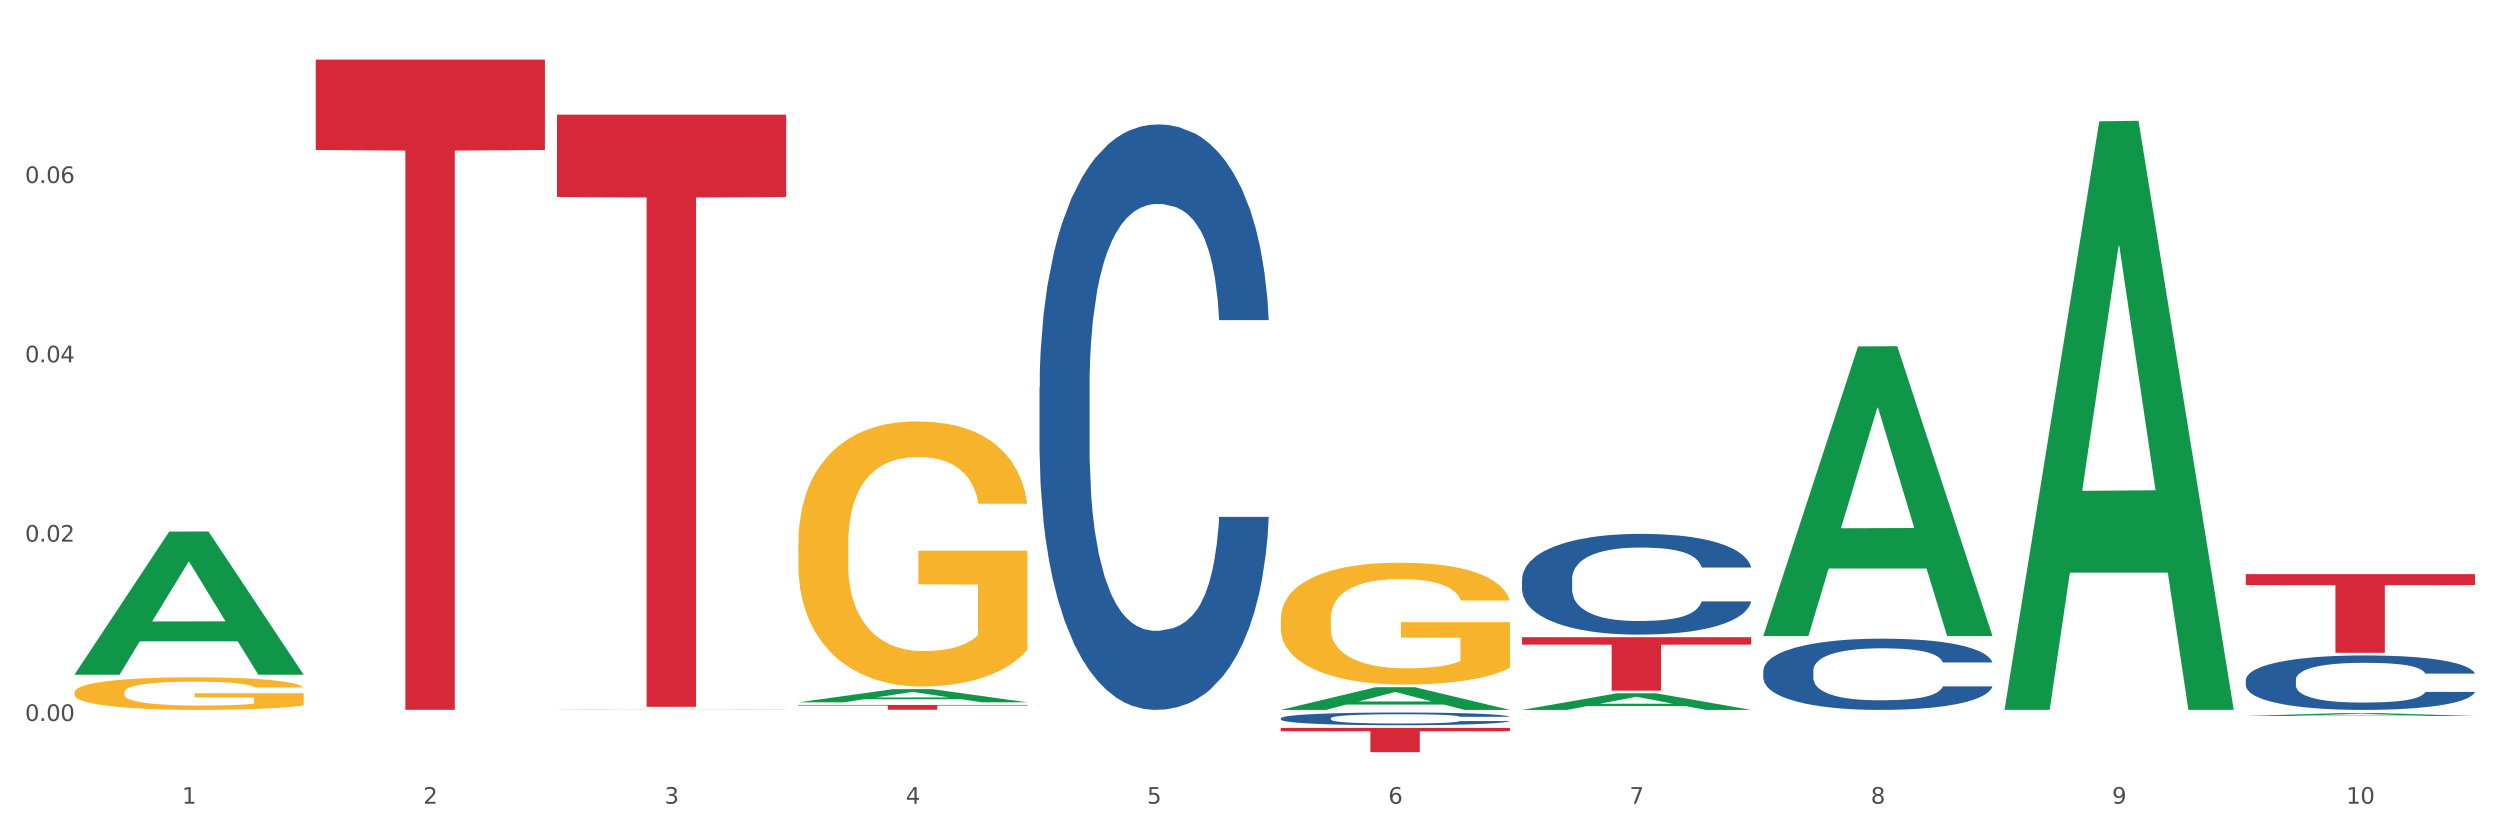 <?xml version="1.0" encoding="utf-8" standalone="no"?>
<!DOCTYPE svg PUBLIC "-//W3C//DTD SVG 1.1//EN"
  "http://www.w3.org/Graphics/SVG/1.1/DTD/svg11.dtd">
<svg xmlns:xlink="http://www.w3.org/1999/xlink" width="1080pt" height="360pt" viewBox="0 0 1080 360" xmlns="http://www.w3.org/2000/svg" version="1.1">
 <rect x="0" y="0" width="1080" height="360" fill="#333333" stroke="none"/>
 <defs>
  <style type="text/css">*{stroke-linejoin: round; stroke-linecap: butt}</style>
 </defs>
 <g id="figure_1">
  <g id="patch_1">
   <path d="M 0 360 
L 1080 360 
L 1080 0 
L 0 0 
z
" style="fill: #ffffff; stroke: #ffffff; stroke-linejoin: miter"/>
  </g>
  <g id="axes_1">
   <g id="matplotlib.axis_1">
    <g id="xtick_1">
     <g id="text_1">
      <!-- 1 -->
      <g style="fill: #4d4d4d" transform="translate(78.627 347.204) scale(0.096 -0.096)">
       <defs>
        <path id="DejaVuSans-31" d="M 794 531 
L 1825 531 
L 1825 4091 
L 703 3866 
L 703 4441 
L 1819 4666 
L 2450 4666 
L 2450 531 
L 3481 531 
L 3481 0 
L 794 0 
L 794 531 
z
" transform="scale(0.016)"/>
       </defs>
       <use xlink:href="#DejaVuSans-31"/>
      </g>
     </g>
    </g>
    <g id="xtick_2">
     <g id="text_2">
      <!-- 2 -->
      <g style="fill: #4d4d4d" transform="translate(182.851 347.204) scale(0.096 -0.096)">
       <defs>
        <path id="DejaVuSans-32" d="M 1228 531 
L 3431 531 
L 3431 0 
L 469 0 
L 469 531 
Q 828 903 1448 1529 
Q 2069 2156 2228 2338 
Q 2531 2678 2651 2914 
Q 2772 3150 2772 3378 
Q 2772 3750 2511 3984 
Q 2250 4219 1831 4219 
Q 1534 4219 1204 4116 
Q 875 4013 500 3803 
L 500 4441 
Q 881 4594 1212 4672 
Q 1544 4750 1819 4750 
Q 2544 4750 2975 4387 
Q 3406 4025 3406 3419 
Q 3406 3131 3298 2873 
Q 3191 2616 2906 2266 
Q 2828 2175 2409 1742 
Q 1991 1309 1228 531 
z
" transform="scale(0.016)"/>
       </defs>
       <use xlink:href="#DejaVuSans-32"/>
      </g>
     </g>
    </g>
    <g id="xtick_3">
     <g id="text_3">
      <!-- 3 -->
      <g style="fill: #4d4d4d" transform="translate(287.074 347.204) scale(0.096 -0.096)">
       <defs>
        <path id="DejaVuSans-33" d="M 2597 2516 
Q 3050 2419 3304 2112 
Q 3559 1806 3559 1356 
Q 3559 666 3084 287 
Q 2609 -91 1734 -91 
Q 1441 -91 1130 -33 
Q 819 25 488 141 
L 488 750 
Q 750 597 1062 519 
Q 1375 441 1716 441 
Q 2309 441 2620 675 
Q 2931 909 2931 1356 
Q 2931 1769 2642 2001 
Q 2353 2234 1838 2234 
L 1294 2234 
L 1294 2753 
L 1863 2753 
Q 2328 2753 2575 2939 
Q 2822 3125 2822 3475 
Q 2822 3834 2567 4026 
Q 2313 4219 1838 4219 
Q 1578 4219 1281 4162 
Q 984 4106 628 3988 
L 628 4550 
Q 988 4650 1302 4700 
Q 1616 4750 1894 4750 
Q 2613 4750 3031 4423 
Q 3450 4097 3450 3541 
Q 3450 3153 3228 2886 
Q 3006 2619 2597 2516 
z
" transform="scale(0.016)"/>
       </defs>
       <use xlink:href="#DejaVuSans-33"/>
      </g>
     </g>
    </g>
    <g id="xtick_4">
     <g id="text_4">
      <!-- 4 -->
      <g style="fill: #4d4d4d" transform="translate(391.298 347.204) scale(0.096 -0.096)">
       <defs>
        <path id="DejaVuSans-34" d="M 2419 4116 
L 825 1625 
L 2419 1625 
L 2419 4116 
z
M 2253 4666 
L 3047 4666 
L 3047 1625 
L 3713 1625 
L 3713 1100 
L 3047 1100 
L 3047 0 
L 2419 0 
L 2419 1100 
L 313 1100 
L 313 1709 
L 2253 4666 
z
" transform="scale(0.016)"/>
       </defs>
       <use xlink:href="#DejaVuSans-34"/>
      </g>
     </g>
    </g>
    <g id="xtick_5">
     <g id="text_5">
      <!-- 5 -->
      <g style="fill: #4d4d4d" transform="translate(495.522 347.204) scale(0.096 -0.096)">
       <defs>
        <path id="DejaVuSans-35" d="M 691 4666 
L 3169 4666 
L 3169 4134 
L 1269 4134 
L 1269 2991 
Q 1406 3038 1543 3061 
Q 1681 3084 1819 3084 
Q 2600 3084 3056 2656 
Q 3513 2228 3513 1497 
Q 3513 744 3044 326 
Q 2575 -91 1722 -91 
Q 1428 -91 1123 -41 
Q 819 9 494 109 
L 494 744 
Q 775 591 1075 516 
Q 1375 441 1709 441 
Q 2250 441 2565 725 
Q 2881 1009 2881 1497 
Q 2881 1984 2565 2268 
Q 2250 2553 1709 2553 
Q 1456 2553 1204 2497 
Q 953 2441 691 2322 
L 691 4666 
z
" transform="scale(0.016)"/>
       </defs>
       <use xlink:href="#DejaVuSans-35"/>
      </g>
     </g>
    </g>
    <g id="xtick_6">
     <g id="text_6">
      <!-- 6 -->
      <g style="fill: #4d4d4d" transform="translate(599.745 347.204) scale(0.096 -0.096)">
       <defs>
        <path id="DejaVuSans-36" d="M 2113 2584 
Q 1688 2584 1439 2293 
Q 1191 2003 1191 1497 
Q 1191 994 1439 701 
Q 1688 409 2113 409 
Q 2538 409 2786 701 
Q 3034 994 3034 1497 
Q 3034 2003 2786 2293 
Q 2538 2584 2113 2584 
z
M 3366 4563 
L 3366 3988 
Q 3128 4100 2886 4159 
Q 2644 4219 2406 4219 
Q 1781 4219 1451 3797 
Q 1122 3375 1075 2522 
Q 1259 2794 1537 2939 
Q 1816 3084 2150 3084 
Q 2853 3084 3261 2657 
Q 3669 2231 3669 1497 
Q 3669 778 3244 343 
Q 2819 -91 2113 -91 
Q 1303 -91 875 529 
Q 447 1150 447 2328 
Q 447 3434 972 4092 
Q 1497 4750 2381 4750 
Q 2619 4750 2861 4703 
Q 3103 4656 3366 4563 
z
" transform="scale(0.016)"/>
       </defs>
       <use xlink:href="#DejaVuSans-36"/>
      </g>
     </g>
    </g>
    <g id="xtick_7">
     <g id="text_7">
      <!-- 7 -->
      <g style="fill: #4d4d4d" transform="translate(703.969 347.204) scale(0.096 -0.096)">
       <defs>
        <path id="DejaVuSans-37" d="M 525 4666 
L 3525 4666 
L 3525 4397 
L 1831 0 
L 1172 0 
L 2766 4134 
L 525 4134 
L 525 4666 
z
" transform="scale(0.016)"/>
       </defs>
       <use xlink:href="#DejaVuSans-37"/>
      </g>
     </g>
    </g>
    <g id="xtick_8">
     <g id="text_8">
      <!-- 8 -->
      <g style="fill: #4d4d4d" transform="translate(808.193 347.204) scale(0.096 -0.096)">
       <defs>
        <path id="DejaVuSans-38" d="M 2034 2216 
Q 1584 2216 1326 1975 
Q 1069 1734 1069 1313 
Q 1069 891 1326 650 
Q 1584 409 2034 409 
Q 2484 409 2743 651 
Q 3003 894 3003 1313 
Q 3003 1734 2745 1975 
Q 2488 2216 2034 2216 
z
M 1403 2484 
Q 997 2584 770 2862 
Q 544 3141 544 3541 
Q 544 4100 942 4425 
Q 1341 4750 2034 4750 
Q 2731 4750 3128 4425 
Q 3525 4100 3525 3541 
Q 3525 3141 3298 2862 
Q 3072 2584 2669 2484 
Q 3125 2378 3379 2068 
Q 3634 1759 3634 1313 
Q 3634 634 3220 271 
Q 2806 -91 2034 -91 
Q 1263 -91 848 271 
Q 434 634 434 1313 
Q 434 1759 690 2068 
Q 947 2378 1403 2484 
z
M 1172 3481 
Q 1172 3119 1398 2916 
Q 1625 2713 2034 2713 
Q 2441 2713 2670 2916 
Q 2900 3119 2900 3481 
Q 2900 3844 2670 4047 
Q 2441 4250 2034 4250 
Q 1625 4250 1398 4047 
Q 1172 3844 1172 3481 
z
" transform="scale(0.016)"/>
       </defs>
       <use xlink:href="#DejaVuSans-38"/>
      </g>
     </g>
    </g>
    <g id="xtick_9">
     <g id="text_9">
      <!-- 9 -->
      <g style="fill: #4d4d4d" transform="translate(912.416 347.204) scale(0.096 -0.096)">
       <defs>
        <path id="DejaVuSans-39" d="M 703 97 
L 703 672 
Q 941 559 1184 500 
Q 1428 441 1663 441 
Q 2288 441 2617 861 
Q 2947 1281 2994 2138 
Q 2813 1869 2534 1725 
Q 2256 1581 1919 1581 
Q 1219 1581 811 2004 
Q 403 2428 403 3163 
Q 403 3881 828 4315 
Q 1253 4750 1959 4750 
Q 2769 4750 3195 4129 
Q 3622 3509 3622 2328 
Q 3622 1225 3098 567 
Q 2575 -91 1691 -91 
Q 1453 -91 1209 -44 
Q 966 3 703 97 
z
M 1959 2075 
Q 2384 2075 2632 2365 
Q 2881 2656 2881 3163 
Q 2881 3666 2632 3958 
Q 2384 4250 1959 4250 
Q 1534 4250 1286 3958 
Q 1038 3666 1038 3163 
Q 1038 2656 1286 2365 
Q 1534 2075 1959 2075 
z
" transform="scale(0.016)"/>
       </defs>
       <use xlink:href="#DejaVuSans-39"/>
      </g>
     </g>
    </g>
    <g id="xtick_10">
     <g id="text_10">
      <!-- 10 -->
      <g style="fill: #4d4d4d" transform="translate(1013.586 347.204) scale(0.096 -0.096)">
       <defs>
        <path id="DejaVuSans-30" d="M 2034 4250 
Q 1547 4250 1301 3770 
Q 1056 3291 1056 2328 
Q 1056 1369 1301 889 
Q 1547 409 2034 409 
Q 2525 409 2770 889 
Q 3016 1369 3016 2328 
Q 3016 3291 2770 3770 
Q 2525 4250 2034 4250 
z
M 2034 4750 
Q 2819 4750 3233 4129 
Q 3647 3509 3647 2328 
Q 3647 1150 3233 529 
Q 2819 -91 2034 -91 
Q 1250 -91 836 529 
Q 422 1150 422 2328 
Q 422 3509 836 4129 
Q 1250 4750 2034 4750 
z
" transform="scale(0.016)"/>
       </defs>
       <use xlink:href="#DejaVuSans-31"/>
       <use xlink:href="#DejaVuSans-30" transform="translate(63.623 0)"/>
      </g>
     </g>
    </g>
    <g id="xtick_11"/>
    <g id="xtick_12"/>
    <g id="xtick_13"/>
    <g id="xtick_14"/>
    <g id="xtick_15"/>
    <g id="xtick_16"/>
    <g id="xtick_17"/>
    <g id="xtick_18"/>
    <g id="xtick_19"/>
   </g>
   <g id="matplotlib.axis_2">
    <g id="ytick_1">
     <g id="text_11">
      <!-- 0.00 -->
      <g style="fill: #4d4d4d" transform="translate(10.8 311.458) scale(0.096 -0.096)">
       <defs>
        <path id="DejaVuSans-2e" d="M 684 794 
L 1344 794 
L 1344 0 
L 684 0 
L 684 794 
z
" transform="scale(0.016)"/>
       </defs>
       <use xlink:href="#DejaVuSans-30"/>
       <use xlink:href="#DejaVuSans-2e" transform="translate(63.623 0)"/>
       <use xlink:href="#DejaVuSans-30" transform="translate(95.41 0)"/>
       <use xlink:href="#DejaVuSans-30" transform="translate(159.033 0)"/>
      </g>
     </g>
    </g>
    <g id="ytick_2">
     <g id="text_12">
      <!-- 0.02 -->
      <g style="fill: #4d4d4d" transform="translate(10.8 233.995) scale(0.096 -0.096)">
       <use xlink:href="#DejaVuSans-30"/>
       <use xlink:href="#DejaVuSans-2e" transform="translate(63.623 0)"/>
       <use xlink:href="#DejaVuSans-30" transform="translate(95.41 0)"/>
       <use xlink:href="#DejaVuSans-32" transform="translate(159.033 0)"/>
      </g>
     </g>
    </g>
    <g id="ytick_3">
     <g id="text_13">
      <!-- 0.04 -->
      <g style="fill: #4d4d4d" transform="translate(10.8 156.532) scale(0.096 -0.096)">
       <use xlink:href="#DejaVuSans-30"/>
       <use xlink:href="#DejaVuSans-2e" transform="translate(63.623 0)"/>
       <use xlink:href="#DejaVuSans-30" transform="translate(95.41 0)"/>
       <use xlink:href="#DejaVuSans-34" transform="translate(159.033 0)"/>
      </g>
     </g>
    </g>
    <g id="ytick_4">
     <g id="text_14">
      <!-- 0.06 -->
      <g style="fill: #4d4d4d" transform="translate(10.8 79.07) scale(0.096 -0.096)">
       <use xlink:href="#DejaVuSans-30"/>
       <use xlink:href="#DejaVuSans-2e" transform="translate(63.623 0)"/>
       <use xlink:href="#DejaVuSans-30" transform="translate(95.41 0)"/>
       <use xlink:href="#DejaVuSans-36" transform="translate(159.033 0)"/>
      </g>
     </g>
    </g>
    <g id="ytick_5"/>
    <g id="ytick_6"/>
    <g id="ytick_7"/>
    <g id="ytick_8"/>
   </g>
   <g id="PolyCollection_1">
    <path d="M 32.175 291.358 
L 32.277 291.3 
L 73.107 229.65 
L 90.051 229.592 
L 131.187 291.474 
L 111.589 291.474 
L 102.709 277.064 
L 60.552 277.064 
L 60.246 277.297 
L 51.671 291.474 
L 32.175 291.474 
L 32.175 291.358 
L 65.86 268.465 
L 97.401 268.406 
L 81.783 242.782 
L 81.579 242.666 
L 81.375 242.84 
L 65.758 268.406 
L 65.86 268.465 
L 32.175 291.358 
z
" clip-path="url(#p35e61662d4)" style="fill: #109648"/>
    <path d="M 970.188 248.027 
L 1069.2 248.027 
L 1069.2 252.75 
L 1030.252 252.782 
L 1030.252 282.013 
L 1008.901 282.013 
L 1008.901 252.782 
L 970.188 252.75 
L 970.188 248.059 
L 970.188 248.027 
z
" clip-path="url(#p35e61662d4)" style="fill: #d62839"/>
    <path d="M 657.517 275.283 
L 756.529 275.283 
L 756.529 278.491 
L 717.581 278.513 
L 717.581 298.369 
L 696.23 298.369 
L 696.23 278.513 
L 657.517 278.491 
L 657.517 275.305 
L 657.517 275.283 
z
" clip-path="url(#p35e61662d4)" style="fill: #d62839"/>
    <path d="M 553.293 314.429 
L 652.306 314.429 
L 652.306 315.891 
L 613.358 315.901 
L 613.358 324.95 
L 592.006 324.95 
L 592.006 315.901 
L 553.293 315.891 
L 553.293 314.439 
L 553.293 314.429 
z
" clip-path="url(#p35e61662d4)" style="fill: #d62839"/>
    <path d="M 344.846 304.545 
L 443.858 304.545 
L 443.858 304.832 
L 404.91 304.834 
L 404.91 306.609 
L 383.559 306.609 
L 383.559 304.834 
L 344.846 304.832 
L 344.846 304.547 
L 344.846 304.545 
z
" clip-path="url(#p35e61662d4)" style="fill: #d62839"/>
    <path d="M 240.622 49.525 
L 339.635 49.525 
L 339.635 85.077 
L 300.687 85.317 
L 300.687 305.35 
L 279.336 305.35 
L 279.336 85.317 
L 240.622 85.077 
L 240.622 49.766 
L 240.622 49.525 
z
" clip-path="url(#p35e61662d4)" style="fill: #d62839"/>
    <path d="M 136.399 25.759 
L 235.411 25.759 
L 235.411 64.79 
L 196.463 65.054 
L 196.463 306.621 
L 175.112 306.621 
L 175.112 65.054 
L 136.399 64.79 
L 136.399 26.023 
L 136.399 25.759 
z
" clip-path="url(#p35e61662d4)" style="fill: #d62839"/>
    <path d="M 449.069 167.394 
L 449.187 167.163 
L 449.187 160.695 
L 449.538 151.918 
L 450.825 135.748 
L 452.464 123.506 
L 455.272 109.184 
L 456.794 103.178 
L 458.783 96.48 
L 462.88 85.623 
L 467.561 76.383 
L 470.838 71.302 
L 473.296 68.068 
L 478.797 62.293 
L 481.957 59.752 
L 485.234 57.673 
L 488.042 56.287 
L 492.724 54.67 
L 496.469 53.977 
L 500.799 53.746 
L 504.427 53.977 
L 509.226 54.901 
L 516.248 57.673 
L 518.94 59.29 
L 522.568 62.062 
L 526.313 65.758 
L 529.356 69.454 
L 532.867 74.766 
L 536.495 81.696 
L 540.006 90.474 
L 542.464 98.559 
L 544.454 107.105 
L 546.209 117.5 
L 547.497 128.819 
L 548.082 138.289 
L 526.664 138.289 
L 526.079 129.742 
L 524.909 120.503 
L 523.738 114.266 
L 522.451 109.184 
L 520.461 103.409 
L 518.706 99.714 
L 515.78 95.325 
L 513.088 92.553 
L 510.864 90.936 
L 508.173 89.55 
L 502.438 88.164 
L 498.342 88.164 
L 495.767 88.626 
L 492.607 89.781 
L 489.915 91.398 
L 486.755 94.17 
L 484.297 97.173 
L 481.84 101.099 
L 480.435 103.871 
L 478.328 108.953 
L 476.924 113.111 
L 475.051 120.272 
L 473.998 125.354 
L 472.126 138.52 
L 471.306 148.222 
L 470.955 154.921 
L 470.721 162.312 
L 470.721 198.347 
L 471.423 214.517 
L 472.009 221.446 
L 472.945 229.3 
L 474.7 239.464 
L 477.275 249.396 
L 479.967 256.557 
L 482.191 260.946 
L 484.297 264.18 
L 486.404 266.721 
L 488.979 269.031 
L 491.085 270.417 
L 494.245 271.803 
L 497.991 272.496 
L 500.916 272.496 
L 506.885 271.341 
L 509.577 270.186 
L 512.152 268.569 
L 514.961 266.028 
L 517.184 263.256 
L 518.472 261.177 
L 520.578 256.788 
L 522.217 252.168 
L 523.621 246.855 
L 524.558 242.236 
L 525.611 235.306 
L 526.43 227.452 
L 526.664 223.294 
L 548.082 223.294 
L 547.614 231.61 
L 546.795 239.695 
L 545.156 250.551 
L 543.869 256.788 
L 541.879 264.411 
L 539.772 270.879 
L 536.846 278.039 
L 534.155 283.352 
L 531.346 287.972 
L 528.303 292.13 
L 522.802 297.905 
L 520.813 299.522 
L 516.599 302.293 
L 513.322 303.91 
L 508.524 305.527 
L 503.608 306.451 
L 498.459 306.682 
L 493.894 306.22 
L 488.862 304.834 
L 485.702 303.448 
L 482.191 301.37 
L 478.094 298.136 
L 474.232 294.209 
L 470.604 289.589 
L 467.21 284.276 
L 464.05 278.27 
L 459.954 268.338 
L 456.911 258.636 
L 454.687 249.627 
L 453.166 242.005 
L 451.644 232.303 
L 450.825 225.604 
L 449.538 209.435 
L 449.069 194.42 
L 449.069 167.394 
z
" clip-path="url(#p35e61662d4)" style="fill: #255c99"/>
    <path d="M 553.293 310.277 
L 553.41 310.272 
L 553.41 310.132 
L 553.761 309.941 
L 555.049 309.591 
L 556.687 309.325 
L 559.496 309.014 
L 561.017 308.884 
L 563.007 308.738 
L 567.103 308.502 
L 571.785 308.302 
L 575.062 308.192 
L 577.52 308.121 
L 583.02 307.996 
L 586.18 307.941 
L 589.457 307.896 
L 592.266 307.866 
L 596.948 307.831 
L 600.693 307.816 
L 605.023 307.811 
L 608.651 307.816 
L 613.45 307.836 
L 620.472 307.896 
L 623.164 307.931 
L 626.792 307.991 
L 630.537 308.071 
L 633.58 308.151 
L 637.091 308.267 
L 640.719 308.417 
L 644.23 308.608 
L 646.688 308.783 
L 648.677 308.969 
L 650.433 309.194 
L 651.72 309.44 
L 652.306 309.646 
L 630.888 309.646 
L 630.303 309.46 
L 629.132 309.26 
L 627.962 309.124 
L 626.675 309.014 
L 624.685 308.889 
L 622.929 308.808 
L 620.004 308.713 
L 617.312 308.653 
L 615.088 308.618 
L 612.396 308.588 
L 606.661 308.558 
L 602.565 308.558 
L 599.99 308.568 
L 596.83 308.593 
L 594.139 308.628 
L 590.979 308.688 
L 588.521 308.753 
L 586.063 308.838 
L 584.659 308.899 
L 582.552 309.009 
L 581.148 309.099 
L 579.275 309.255 
L 578.222 309.365 
L 576.349 309.651 
L 575.53 309.861 
L 575.179 310.007 
L 574.945 310.167 
L 574.945 310.949 
L 575.647 311.3 
L 576.232 311.451 
L 577.168 311.621 
L 578.924 311.842 
L 581.499 312.057 
L 584.191 312.213 
L 586.414 312.308 
L 588.521 312.378 
L 590.628 312.433 
L 593.202 312.484 
L 595.309 312.514 
L 598.469 312.544 
L 602.214 312.559 
L 605.14 312.559 
L 611.109 312.534 
L 613.801 312.509 
L 616.375 312.474 
L 619.184 312.418 
L 621.408 312.358 
L 622.695 312.313 
L 624.802 312.218 
L 626.441 312.118 
L 627.845 312.002 
L 628.781 311.902 
L 629.835 311.752 
L 630.654 311.581 
L 630.888 311.491 
L 652.306 311.491 
L 651.837 311.671 
L 651.018 311.847 
L 649.38 312.082 
L 648.092 312.218 
L 646.103 312.383 
L 643.996 312.524 
L 641.07 312.679 
L 638.378 312.794 
L 635.569 312.895 
L 632.526 312.985 
L 627.026 313.11 
L 625.036 313.145 
L 620.823 313.206 
L 617.546 313.241 
L 612.747 313.276 
L 607.832 313.296 
L 602.682 313.301 
L 598.118 313.291 
L 593.085 313.261 
L 589.925 313.231 
L 586.414 313.186 
L 582.318 313.115 
L 578.456 313.03 
L 574.828 312.93 
L 571.434 312.815 
L 568.274 312.684 
L 564.177 312.469 
L 561.135 312.258 
L 558.911 312.062 
L 557.389 311.897 
L 555.868 311.686 
L 555.049 311.541 
L 553.761 311.19 
L 553.293 310.864 
L 553.293 310.277 
z
" clip-path="url(#p35e61662d4)" style="fill: #255c99"/>
    <path d="M 657.517 250.189 
L 657.634 250.149 
L 657.634 249.036 
L 657.985 247.526 
L 659.272 244.744 
L 660.911 242.637 
L 663.72 240.173 
L 665.241 239.14 
L 667.231 237.987 
L 671.327 236.119 
L 676.008 234.529 
L 679.285 233.655 
L 681.743 233.098 
L 687.244 232.105 
L 690.404 231.667 
L 693.681 231.31 
L 696.49 231.071 
L 701.171 230.793 
L 704.916 230.674 
L 709.247 230.634 
L 712.875 230.674 
L 717.673 230.833 
L 724.695 231.31 
L 727.387 231.588 
L 731.015 232.065 
L 734.76 232.701 
L 737.803 233.337 
L 741.314 234.251 
L 744.943 235.443 
L 748.454 236.954 
L 750.911 238.345 
L 752.901 239.815 
L 754.657 241.604 
L 755.944 243.551 
L 756.529 245.181 
L 735.112 245.181 
L 734.526 243.71 
L 733.356 242.12 
L 732.186 241.047 
L 730.898 240.173 
L 728.909 239.179 
L 727.153 238.543 
L 724.227 237.788 
L 721.535 237.311 
L 719.312 237.033 
L 716.62 236.795 
L 710.885 236.556 
L 706.789 236.556 
L 704.214 236.636 
L 701.054 236.834 
L 698.362 237.113 
L 695.202 237.589 
L 692.745 238.106 
L 690.287 238.782 
L 688.882 239.259 
L 686.776 240.133 
L 685.371 240.849 
L 683.499 242.081 
L 682.445 242.955 
L 680.573 245.221 
L 679.754 246.89 
L 679.402 248.042 
L 679.168 249.314 
L 679.168 255.515 
L 679.871 258.297 
L 680.456 259.489 
L 681.392 260.84 
L 683.148 262.589 
L 685.722 264.298 
L 688.414 265.53 
L 690.638 266.286 
L 692.745 266.842 
L 694.851 267.279 
L 697.426 267.677 
L 699.533 267.915 
L 702.693 268.154 
L 706.438 268.273 
L 709.364 268.273 
L 715.332 268.074 
L 718.024 267.875 
L 720.599 267.597 
L 723.408 267.16 
L 725.632 266.683 
L 726.919 266.325 
L 729.026 265.57 
L 730.664 264.775 
L 732.069 263.861 
L 733.005 263.066 
L 734.058 261.874 
L 734.877 260.522 
L 735.112 259.807 
L 756.529 259.807 
L 756.061 261.238 
L 755.242 262.629 
L 753.603 264.497 
L 752.316 265.57 
L 750.326 266.882 
L 748.22 267.995 
L 745.294 269.227 
L 742.602 270.141 
L 739.793 270.936 
L 736.75 271.651 
L 731.249 272.645 
L 729.26 272.923 
L 725.046 273.4 
L 721.769 273.678 
L 716.971 273.956 
L 712.055 274.115 
L 706.906 274.155 
L 702.341 274.076 
L 697.309 273.837 
L 694.149 273.599 
L 690.638 273.241 
L 686.542 272.685 
L 682.679 272.009 
L 679.051 271.214 
L 675.657 270.3 
L 672.497 269.266 
L 668.401 267.557 
L 665.358 265.888 
L 663.134 264.338 
L 661.613 263.026 
L 660.091 261.357 
L 659.272 260.205 
L 657.985 257.422 
L 657.517 254.839 
L 657.517 250.189 
z
" clip-path="url(#p35e61662d4)" style="fill: #255c99"/>
    <path d="M 761.74 289.732 
L 761.857 289.704 
L 761.857 288.917 
L 762.208 287.849 
L 763.496 285.881 
L 765.134 284.392 
L 767.943 282.649 
L 769.465 281.918 
L 771.454 281.103 
L 775.551 279.782 
L 780.232 278.657 
L 783.509 278.039 
L 785.967 277.645 
L 791.467 276.943 
L 794.627 276.633 
L 797.904 276.38 
L 800.713 276.212 
L 805.395 276.015 
L 809.14 275.931 
L 813.47 275.902 
L 817.098 275.931 
L 821.897 276.043 
L 828.919 276.38 
L 831.611 276.577 
L 835.239 276.914 
L 838.984 277.364 
L 842.027 277.814 
L 845.538 278.46 
L 849.166 279.304 
L 852.677 280.372 
L 855.135 281.356 
L 857.125 282.396 
L 858.88 283.661 
L 860.168 285.038 
L 860.753 286.191 
L 839.335 286.191 
L 838.75 285.15 
L 837.58 284.026 
L 836.409 283.267 
L 835.122 282.649 
L 833.132 281.946 
L 831.377 281.496 
L 828.451 280.962 
L 825.759 280.625 
L 823.535 280.428 
L 820.843 280.259 
L 815.109 280.091 
L 811.012 280.091 
L 808.438 280.147 
L 805.278 280.288 
L 802.586 280.484 
L 799.426 280.822 
L 796.968 281.187 
L 794.51 281.665 
L 793.106 282.002 
L 790.999 282.621 
L 789.595 283.127 
L 787.722 283.998 
L 786.669 284.616 
L 784.796 286.219 
L 783.977 287.399 
L 783.626 288.214 
L 783.392 289.114 
L 783.392 293.499 
L 784.094 295.467 
L 784.679 296.31 
L 785.616 297.266 
L 787.371 298.502 
L 789.946 299.711 
L 792.638 300.583 
L 794.862 301.117 
L 796.968 301.51 
L 799.075 301.819 
L 801.65 302.1 
L 803.756 302.269 
L 806.916 302.438 
L 810.661 302.522 
L 813.587 302.522 
L 819.556 302.382 
L 822.248 302.241 
L 824.823 302.044 
L 827.632 301.735 
L 829.855 301.398 
L 831.143 301.145 
L 833.249 300.611 
L 834.888 300.048 
L 836.292 299.402 
L 837.229 298.84 
L 838.282 297.997 
L 839.101 297.041 
L 839.335 296.535 
L 860.753 296.535 
L 860.285 297.547 
L 859.465 298.531 
L 857.827 299.852 
L 856.539 300.611 
L 854.55 301.538 
L 852.443 302.325 
L 849.517 303.197 
L 846.825 303.843 
L 844.017 304.405 
L 840.974 304.911 
L 835.473 305.614 
L 833.483 305.811 
L 829.27 306.148 
L 825.993 306.345 
L 821.195 306.542 
L 816.279 306.654 
L 811.13 306.682 
L 806.565 306.626 
L 801.533 306.457 
L 798.373 306.289 
L 794.862 306.036 
L 790.765 305.642 
L 786.903 305.164 
L 783.275 304.602 
L 779.881 303.956 
L 776.721 303.225 
L 772.625 302.016 
L 769.582 300.836 
L 767.358 299.739 
L 765.837 298.812 
L 764.315 297.631 
L 763.496 296.816 
L 762.208 294.848 
L 761.74 293.021 
L 761.74 289.732 
z
" clip-path="url(#p35e61662d4)" style="fill: #255c99"/>
    <path d="M 970.188 293.718 
L 970.305 293.697 
L 970.305 293.095 
L 970.656 292.278 
L 971.943 290.773 
L 973.582 289.634 
L 976.39 288.301 
L 977.912 287.742 
L 979.902 287.118 
L 983.998 286.108 
L 988.679 285.248 
L 991.956 284.775 
L 994.414 284.474 
L 999.915 283.936 
L 1003.075 283.7 
L 1006.352 283.506 
L 1009.161 283.377 
L 1013.842 283.227 
L 1017.587 283.162 
L 1021.917 283.141 
L 1025.546 283.162 
L 1030.344 283.248 
L 1037.366 283.506 
L 1040.058 283.657 
L 1043.686 283.915 
L 1047.431 284.259 
L 1050.474 284.603 
L 1053.985 285.097 
L 1057.613 285.742 
L 1061.125 286.559 
L 1063.582 287.312 
L 1065.572 288.107 
L 1067.327 289.075 
L 1068.615 290.128 
L 1069.2 291.009 
L 1047.782 291.009 
L 1047.197 290.214 
L 1046.027 289.354 
L 1044.857 288.774 
L 1043.569 288.301 
L 1041.58 287.763 
L 1039.824 287.419 
L 1036.898 287.011 
L 1034.206 286.753 
L 1031.983 286.602 
L 1029.291 286.473 
L 1023.556 286.344 
L 1019.46 286.344 
L 1016.885 286.387 
L 1013.725 286.495 
L 1011.033 286.645 
L 1007.873 286.903 
L 1005.415 287.183 
L 1002.958 287.548 
L 1001.553 287.806 
L 999.447 288.279 
L 998.042 288.666 
L 996.17 289.333 
L 995.116 289.806 
L 993.244 291.031 
L 992.424 291.934 
L 992.073 292.557 
L 991.839 293.245 
L 991.839 296.599 
L 992.541 298.104 
L 993.127 298.749 
L 994.063 299.48 
L 995.818 300.426 
L 998.393 301.351 
L 1001.085 302.017 
L 1003.309 302.426 
L 1005.415 302.726 
L 1007.522 302.963 
L 1010.097 303.178 
L 1012.203 303.307 
L 1015.363 303.436 
L 1019.109 303.5 
L 1022.035 303.5 
L 1028.003 303.393 
L 1030.695 303.285 
L 1033.27 303.135 
L 1036.079 302.898 
L 1038.303 302.64 
L 1039.59 302.447 
L 1041.697 302.039 
L 1043.335 301.609 
L 1044.739 301.114 
L 1045.676 300.684 
L 1046.729 300.039 
L 1047.548 299.308 
L 1047.782 298.921 
L 1069.2 298.921 
L 1068.732 299.695 
L 1067.913 300.448 
L 1066.274 301.458 
L 1064.987 302.039 
L 1062.997 302.748 
L 1060.89 303.35 
L 1057.965 304.016 
L 1055.273 304.511 
L 1052.464 304.941 
L 1049.421 305.328 
L 1043.92 305.865 
L 1041.931 306.016 
L 1037.717 306.274 
L 1034.44 306.424 
L 1029.642 306.575 
L 1024.726 306.661 
L 1019.577 306.682 
L 1015.012 306.639 
L 1009.98 306.51 
L 1006.82 306.381 
L 1003.309 306.188 
L 999.212 305.887 
L 995.35 305.521 
L 991.722 305.091 
L 988.328 304.597 
L 985.168 304.038 
L 981.072 303.113 
L 978.029 302.211 
L 975.805 301.372 
L 974.284 300.663 
L 972.762 299.76 
L 971.943 299.136 
L 970.656 297.631 
L 970.188 296.234 
L 970.188 293.718 
z
" clip-path="url(#p35e61662d4)" style="fill: #255c99"/>
    <path d="M 553.293 267.423 
L 553.41 267.375 
L 553.41 265.644 
L 553.644 264.153 
L 554.813 260.547 
L 556.566 257.565 
L 557.852 255.978 
L 559.138 254.68 
L 560.658 253.382 
L 562.528 252.035 
L 565.918 250.064 
L 568.022 249.054 
L 570.594 247.996 
L 575.27 246.457 
L 578.66 245.591 
L 582.167 244.87 
L 587.895 244.005 
L 591.636 243.62 
L 595.61 243.331 
L 600.403 243.139 
L 604.027 243.091 
L 611.976 243.235 
L 618.756 243.668 
L 622.029 244.005 
L 626.237 244.582 
L 628.458 244.966 
L 632.082 245.736 
L 635.823 246.746 
L 638.395 247.611 
L 642.252 249.246 
L 645.175 250.881 
L 647.863 252.901 
L 649.266 254.295 
L 650.318 255.594 
L 651.253 257.084 
L 652.189 259.441 
L 631.147 259.441 
L 630.329 257.757 
L 629.043 256.171 
L 627.173 254.632 
L 625.536 253.67 
L 622.73 252.468 
L 620.159 251.699 
L 617.47 251.121 
L 614.197 250.641 
L 611.625 250.4 
L 608.001 250.208 
L 600.87 250.256 
L 596.078 250.641 
L 592.805 251.121 
L 590.7 251.554 
L 588.83 252.035 
L 586.726 252.708 
L 584.271 253.718 
L 582.518 254.632 
L 580.764 255.786 
L 579.361 256.94 
L 578.075 258.286 
L 577.023 259.729 
L 576.205 261.22 
L 575.504 263.047 
L 574.919 266.077 
L 574.919 272.664 
L 575.153 274.155 
L 575.737 276.127 
L 576.439 277.617 
L 577.608 279.397 
L 578.66 280.599 
L 580.647 282.33 
L 582.868 283.773 
L 584.622 284.686 
L 586.375 285.456 
L 589.415 286.513 
L 592.805 287.379 
L 595.727 287.908 
L 599.702 288.389 
L 602.39 288.581 
L 604.728 288.677 
L 610.456 288.677 
L 614.548 288.533 
L 619.107 288.197 
L 622.613 287.764 
L 625.536 287.235 
L 628.809 286.369 
L 630.913 285.552 
L 630.913 275.502 
L 605.196 275.453 
L 605.196 268.769 
L 652.306 268.769 
L 652.306 288.389 
L 650.318 289.399 
L 648.097 290.312 
L 645.759 291.13 
L 642.252 292.14 
L 638.044 293.101 
L 634.303 293.775 
L 630.329 294.352 
L 625.653 294.881 
L 619.574 295.361 
L 615.833 295.554 
L 611.158 295.698 
L 605.663 295.746 
L 600.87 295.65 
L 596.195 295.41 
L 591.285 294.977 
L 586.492 294.352 
L 582.868 293.727 
L 579.244 292.957 
L 575.387 291.947 
L 572.347 290.986 
L 570.009 290.12 
L 567.438 289.014 
L 564.632 287.571 
L 562.528 286.273 
L 560.658 284.927 
L 558.67 283.195 
L 557.268 281.705 
L 555.865 279.829 
L 555.047 278.435 
L 554.111 276.271 
L 553.41 273.241 
L 553.293 267.423 
z
" clip-path="url(#p35e61662d4)" style="fill: #f7b32b"/>
    <path d="M 344.846 234.972 
L 344.963 234.867 
L 344.963 231.102 
L 345.197 227.859 
L 346.366 220.015 
L 348.119 213.53 
L 349.405 210.078 
L 350.691 207.254 
L 352.21 204.43 
L 354.081 201.501 
L 357.471 197.213 
L 359.575 195.016 
L 362.147 192.715 
L 366.823 189.368 
L 370.213 187.486 
L 373.72 185.917 
L 379.448 184.034 
L 383.188 183.197 
L 387.163 182.57 
L 391.956 182.151 
L 395.579 182.047 
L 403.529 182.36 
L 410.309 183.302 
L 413.582 184.034 
L 417.79 185.289 
L 420.011 186.126 
L 423.635 187.799 
L 427.376 189.996 
L 429.947 191.879 
L 433.805 195.435 
L 436.728 198.991 
L 439.416 203.384 
L 440.819 206.417 
L 441.871 209.241 
L 442.806 212.484 
L 443.741 217.609 
L 422.7 217.609 
L 421.882 213.948 
L 420.596 210.496 
L 418.725 207.149 
L 417.089 205.058 
L 414.283 202.443 
L 411.711 200.769 
L 409.023 199.514 
L 405.75 198.468 
L 403.178 197.945 
L 399.554 197.527 
L 392.423 197.631 
L 387.63 198.468 
L 384.357 199.514 
L 382.253 200.455 
L 380.383 201.501 
L 378.279 202.966 
L 375.824 205.162 
L 374.07 207.149 
L 372.317 209.66 
L 370.914 212.17 
L 369.628 215.099 
L 368.576 218.237 
L 367.758 221.479 
L 367.056 225.454 
L 366.472 232.043 
L 366.472 246.373 
L 366.706 249.615 
L 367.29 253.903 
L 367.992 257.146 
L 369.161 261.016 
L 370.213 263.631 
L 372.2 267.396 
L 374.421 270.534 
L 376.174 272.521 
L 377.928 274.195 
L 380.967 276.496 
L 384.357 278.379 
L 387.28 279.529 
L 391.254 280.575 
L 393.943 280.994 
L 396.281 281.203 
L 402.009 281.203 
L 406.1 280.889 
L 410.659 280.157 
L 414.166 279.216 
L 417.089 278.065 
L 420.362 276.182 
L 422.466 274.404 
L 422.466 252.544 
L 396.748 252.439 
L 396.748 237.9 
L 443.858 237.9 
L 443.858 280.575 
L 441.871 282.772 
L 439.65 284.759 
L 437.312 286.537 
L 433.805 288.734 
L 429.597 290.826 
L 425.856 292.29 
L 421.882 293.545 
L 417.206 294.696 
L 411.127 295.742 
L 407.386 296.16 
L 402.71 296.474 
L 397.216 296.578 
L 392.423 296.369 
L 387.747 295.846 
L 382.838 294.905 
L 378.045 293.545 
L 374.421 292.185 
L 370.797 290.512 
L 366.94 288.315 
L 363.9 286.223 
L 361.562 284.341 
L 358.99 281.935 
L 356.185 278.797 
L 354.081 275.973 
L 352.21 273.044 
L 350.223 269.279 
L 348.82 266.037 
L 347.418 261.957 
L 346.599 258.924 
L 345.664 254.217 
L 344.963 247.628 
L 344.846 234.972 
z
" clip-path="url(#p35e61662d4)" style="fill: #f7b32b"/>
    <path d="M 32.175 299.109 
L 32.292 299.096 
L 32.292 298.633 
L 32.526 298.234 
L 33.695 297.27 
L 35.448 296.473 
L 36.734 296.049 
L 38.02 295.701 
L 39.54 295.354 
L 41.41 294.994 
L 44.8 294.467 
L 46.904 294.197 
L 49.476 293.914 
L 54.152 293.503 
L 57.542 293.271 
L 61.049 293.078 
L 66.777 292.847 
L 70.517 292.744 
L 74.492 292.667 
L 79.285 292.615 
L 82.909 292.602 
L 90.858 292.641 
L 97.638 292.757 
L 100.911 292.847 
L 105.119 293.001 
L 107.34 293.104 
L 110.964 293.31 
L 114.705 293.58 
L 117.277 293.811 
L 121.134 294.248 
L 124.057 294.686 
L 126.745 295.226 
L 128.148 295.598 
L 129.2 295.946 
L 130.135 296.344 
L 131.071 296.974 
L 110.029 296.974 
L 109.211 296.524 
L 107.925 296.1 
L 106.054 295.688 
L 104.418 295.431 
L 101.612 295.11 
L 99.041 294.904 
L 96.352 294.75 
L 93.079 294.621 
L 90.507 294.557 
L 86.883 294.506 
L 79.752 294.518 
L 74.96 294.621 
L 71.686 294.75 
L 69.582 294.866 
L 67.712 294.994 
L 65.608 295.174 
L 63.153 295.444 
L 61.399 295.688 
L 59.646 295.997 
L 58.243 296.306 
L 56.957 296.666 
L 55.905 297.051 
L 55.087 297.45 
L 54.386 297.939 
L 53.801 298.749 
L 53.801 300.51 
L 54.035 300.909 
L 54.619 301.436 
L 55.321 301.835 
L 56.49 302.311 
L 57.542 302.632 
L 59.529 303.095 
L 61.75 303.481 
L 63.504 303.725 
L 65.257 303.931 
L 68.296 304.214 
L 71.686 304.445 
L 74.609 304.586 
L 78.583 304.715 
L 81.272 304.766 
L 83.61 304.792 
L 89.338 304.792 
L 93.429 304.754 
L 97.988 304.664 
L 101.495 304.548 
L 104.418 304.406 
L 107.691 304.175 
L 109.795 303.956 
L 109.795 301.269 
L 84.078 301.256 
L 84.078 299.469 
L 131.187 299.469 
L 131.187 304.715 
L 129.2 304.985 
L 126.979 305.229 
L 124.641 305.448 
L 121.134 305.718 
L 116.926 305.975 
L 113.185 306.155 
L 109.211 306.309 
L 104.535 306.451 
L 98.456 306.579 
L 94.715 306.631 
L 90.039 306.669 
L 84.545 306.682 
L 79.752 306.657 
L 75.076 306.592 
L 70.167 306.477 
L 65.374 306.309 
L 61.75 306.142 
L 58.126 305.937 
L 54.269 305.667 
L 51.229 305.409 
L 48.891 305.178 
L 46.32 304.882 
L 43.514 304.496 
L 41.41 304.149 
L 39.54 303.789 
L 37.552 303.326 
L 36.15 302.928 
L 34.747 302.426 
L 33.928 302.053 
L 32.993 301.475 
L 32.292 300.665 
L 32.175 299.109 
z
" clip-path="url(#p35e61662d4)" style="fill: #f7b32b"/>
    <path d="M 657.517 306.669 
L 657.619 306.662 
L 698.449 299.504 
L 715.393 299.497 
L 756.529 306.682 
L 736.931 306.682 
L 728.05 305.009 
L 685.893 305.009 
L 685.587 305.036 
L 677.013 306.682 
L 657.517 306.682 
L 657.517 306.669 
L 691.201 304.011 
L 722.742 304.004 
L 707.125 301.028 
L 706.921 301.015 
L 706.717 301.035 
L 691.099 304.004 
L 691.201 304.011 
L 657.517 306.669 
z
" clip-path="url(#p35e61662d4)" style="fill: #109648"/>
    <path d="M 240.622 306.573 
L 240.739 306.572 
L 240.739 306.566 
L 240.973 306.56 
L 242.142 306.546 
L 243.895 306.534 
L 245.181 306.528 
L 246.467 306.523 
L 247.987 306.518 
L 249.857 306.513 
L 253.247 306.505 
L 255.351 306.501 
L 257.923 306.497 
L 262.599 306.491 
L 265.989 306.488 
L 269.496 306.485 
L 275.224 306.482 
L 278.965 306.48 
L 282.939 306.479 
L 287.732 306.479 
L 291.356 306.478 
L 299.305 306.479 
L 306.085 306.481 
L 309.358 306.482 
L 313.566 306.484 
L 315.788 306.486 
L 319.411 306.489 
L 323.152 306.492 
L 325.724 306.496 
L 329.581 306.502 
L 332.504 306.509 
L 335.193 306.516 
L 336.595 306.522 
L 337.647 306.527 
L 338.583 306.533 
L 339.518 306.542 
L 318.476 306.542 
L 317.658 306.535 
L 316.372 306.529 
L 314.502 306.523 
L 312.865 306.519 
L 310.06 306.515 
L 307.488 306.512 
L 304.799 306.509 
L 301.526 306.508 
L 298.954 306.507 
L 295.33 306.506 
L 288.2 306.506 
L 283.407 306.508 
L 280.134 306.509 
L 278.03 306.511 
L 276.159 306.513 
L 274.055 306.516 
L 271.6 306.52 
L 269.847 306.523 
L 268.093 306.528 
L 266.69 306.532 
L 265.405 306.537 
L 264.352 306.543 
L 263.534 306.549 
L 262.833 306.556 
L 262.248 306.567 
L 262.248 306.593 
L 262.482 306.599 
L 263.067 306.606 
L 263.768 306.612 
L 264.937 306.619 
L 265.989 306.624 
L 267.976 306.63 
L 270.197 306.636 
L 271.951 306.639 
L 273.704 306.642 
L 276.744 306.647 
L 280.134 306.65 
L 283.056 306.652 
L 287.031 306.654 
L 289.719 306.655 
L 292.057 306.655 
L 297.785 306.655 
L 301.877 306.654 
L 306.436 306.653 
L 309.943 306.651 
L 312.865 306.649 
L 316.138 306.646 
L 318.242 306.643 
L 318.242 306.604 
L 292.525 306.604 
L 292.525 306.578 
L 339.635 306.578 
L 339.635 306.654 
L 337.647 306.658 
L 335.426 306.661 
L 333.088 306.664 
L 329.581 306.668 
L 325.373 306.672 
L 321.632 306.675 
L 317.658 306.677 
L 312.982 306.679 
L 306.903 306.681 
L 303.163 306.682 
L 298.487 306.682 
L 292.992 306.682 
L 288.2 306.682 
L 283.524 306.681 
L 278.614 306.679 
L 273.821 306.677 
L 270.197 306.675 
L 266.574 306.672 
L 262.716 306.668 
L 259.677 306.664 
L 257.339 306.661 
L 254.767 306.656 
L 251.961 306.651 
L 249.857 306.646 
L 247.987 306.64 
L 246 306.634 
L 244.597 306.628 
L 243.194 306.621 
L 242.376 306.615 
L 241.441 306.607 
L 240.739 306.595 
L 240.622 306.573 
z
" clip-path="url(#p35e61662d4)" style="fill: #f7b32b"/>
    <path d="M 970.188 309.309 
L 970.29 309.308 
L 1011.12 308.043 
L 1028.064 308.042 
L 1069.2 309.312 
L 1049.602 309.312 
L 1040.721 309.016 
L 998.564 309.016 
L 998.258 309.021 
L 989.684 309.312 
L 970.188 309.312 
L 970.188 309.309 
L 1003.872 308.839 
L 1035.413 308.838 
L 1019.796 308.312 
L 1019.592 308.31 
L 1019.388 308.314 
L 1003.77 308.838 
L 1003.872 308.839 
L 970.188 309.309 
z
" clip-path="url(#p35e61662d4)" style="fill: #109648"/>
    <path d="M 865.964 306.182 
L 866.066 305.943 
L 906.896 52.409 
L 923.84 52.171 
L 964.976 306.66 
L 945.378 306.66 
L 936.498 247.399 
L 894.341 247.399 
L 894.034 248.355 
L 885.46 306.66 
L 865.964 306.66 
L 865.964 306.182 
L 899.649 212.033 
L 931.19 211.794 
L 915.572 106.414 
L 915.368 105.936 
L 915.164 106.653 
L 899.547 211.794 
L 899.649 212.033 
L 865.964 306.182 
z
" clip-path="url(#p35e61662d4)" style="fill: #109648"/>
    <path d="M 344.846 303.406 
L 344.948 303.401 
L 385.778 297.712 
L 402.722 297.707 
L 443.858 303.417 
L 424.26 303.417 
L 415.379 302.087 
L 373.223 302.087 
L 372.916 302.109 
L 364.342 303.417 
L 344.846 303.417 
L 344.846 303.406 
L 378.53 301.294 
L 410.072 301.288 
L 394.454 298.924 
L 394.25 298.913 
L 394.046 298.929 
L 378.428 301.288 
L 378.53 301.294 
L 344.846 303.406 
z
" clip-path="url(#p35e61662d4)" style="fill: #109648"/>
    <path d="M 553.293 306.664 
L 553.395 306.655 
L 594.225 296.884 
L 611.169 296.874 
L 652.306 306.682 
L 632.707 306.682 
L 623.827 304.398 
L 581.67 304.398 
L 581.364 304.435 
L 572.789 306.682 
L 553.293 306.682 
L 553.293 306.664 
L 586.978 303.035 
L 618.519 303.026 
L 602.901 298.965 
L 602.697 298.946 
L 602.493 298.974 
L 586.876 303.026 
L 586.978 303.035 
L 553.293 306.664 
z
" clip-path="url(#p35e61662d4)" style="fill: #109648"/>
    <path d="M 761.74 274.539 
L 761.842 274.421 
L 802.672 149.661 
L 819.617 149.543 
L 860.753 274.774 
L 841.154 274.774 
L 832.274 245.613 
L 790.117 245.613 
L 789.811 246.083 
L 781.237 274.774 
L 761.74 274.774 
L 761.74 274.539 
L 795.425 228.21 
L 826.966 228.092 
L 811.349 176.236 
L 811.144 176.001 
L 810.94 176.353 
L 795.323 228.092 
L 795.425 228.21 
L 761.74 274.539 
z
" clip-path="url(#p35e61662d4)" style="fill: #109648"/>
   </g>
  </g>
 </g>
 <defs>
  <clipPath id="p35e61662d4">
   <rect x="32.175" y="10.8" width="1037.025" height="329.109"/>
  </clipPath>
 </defs>
</svg>
